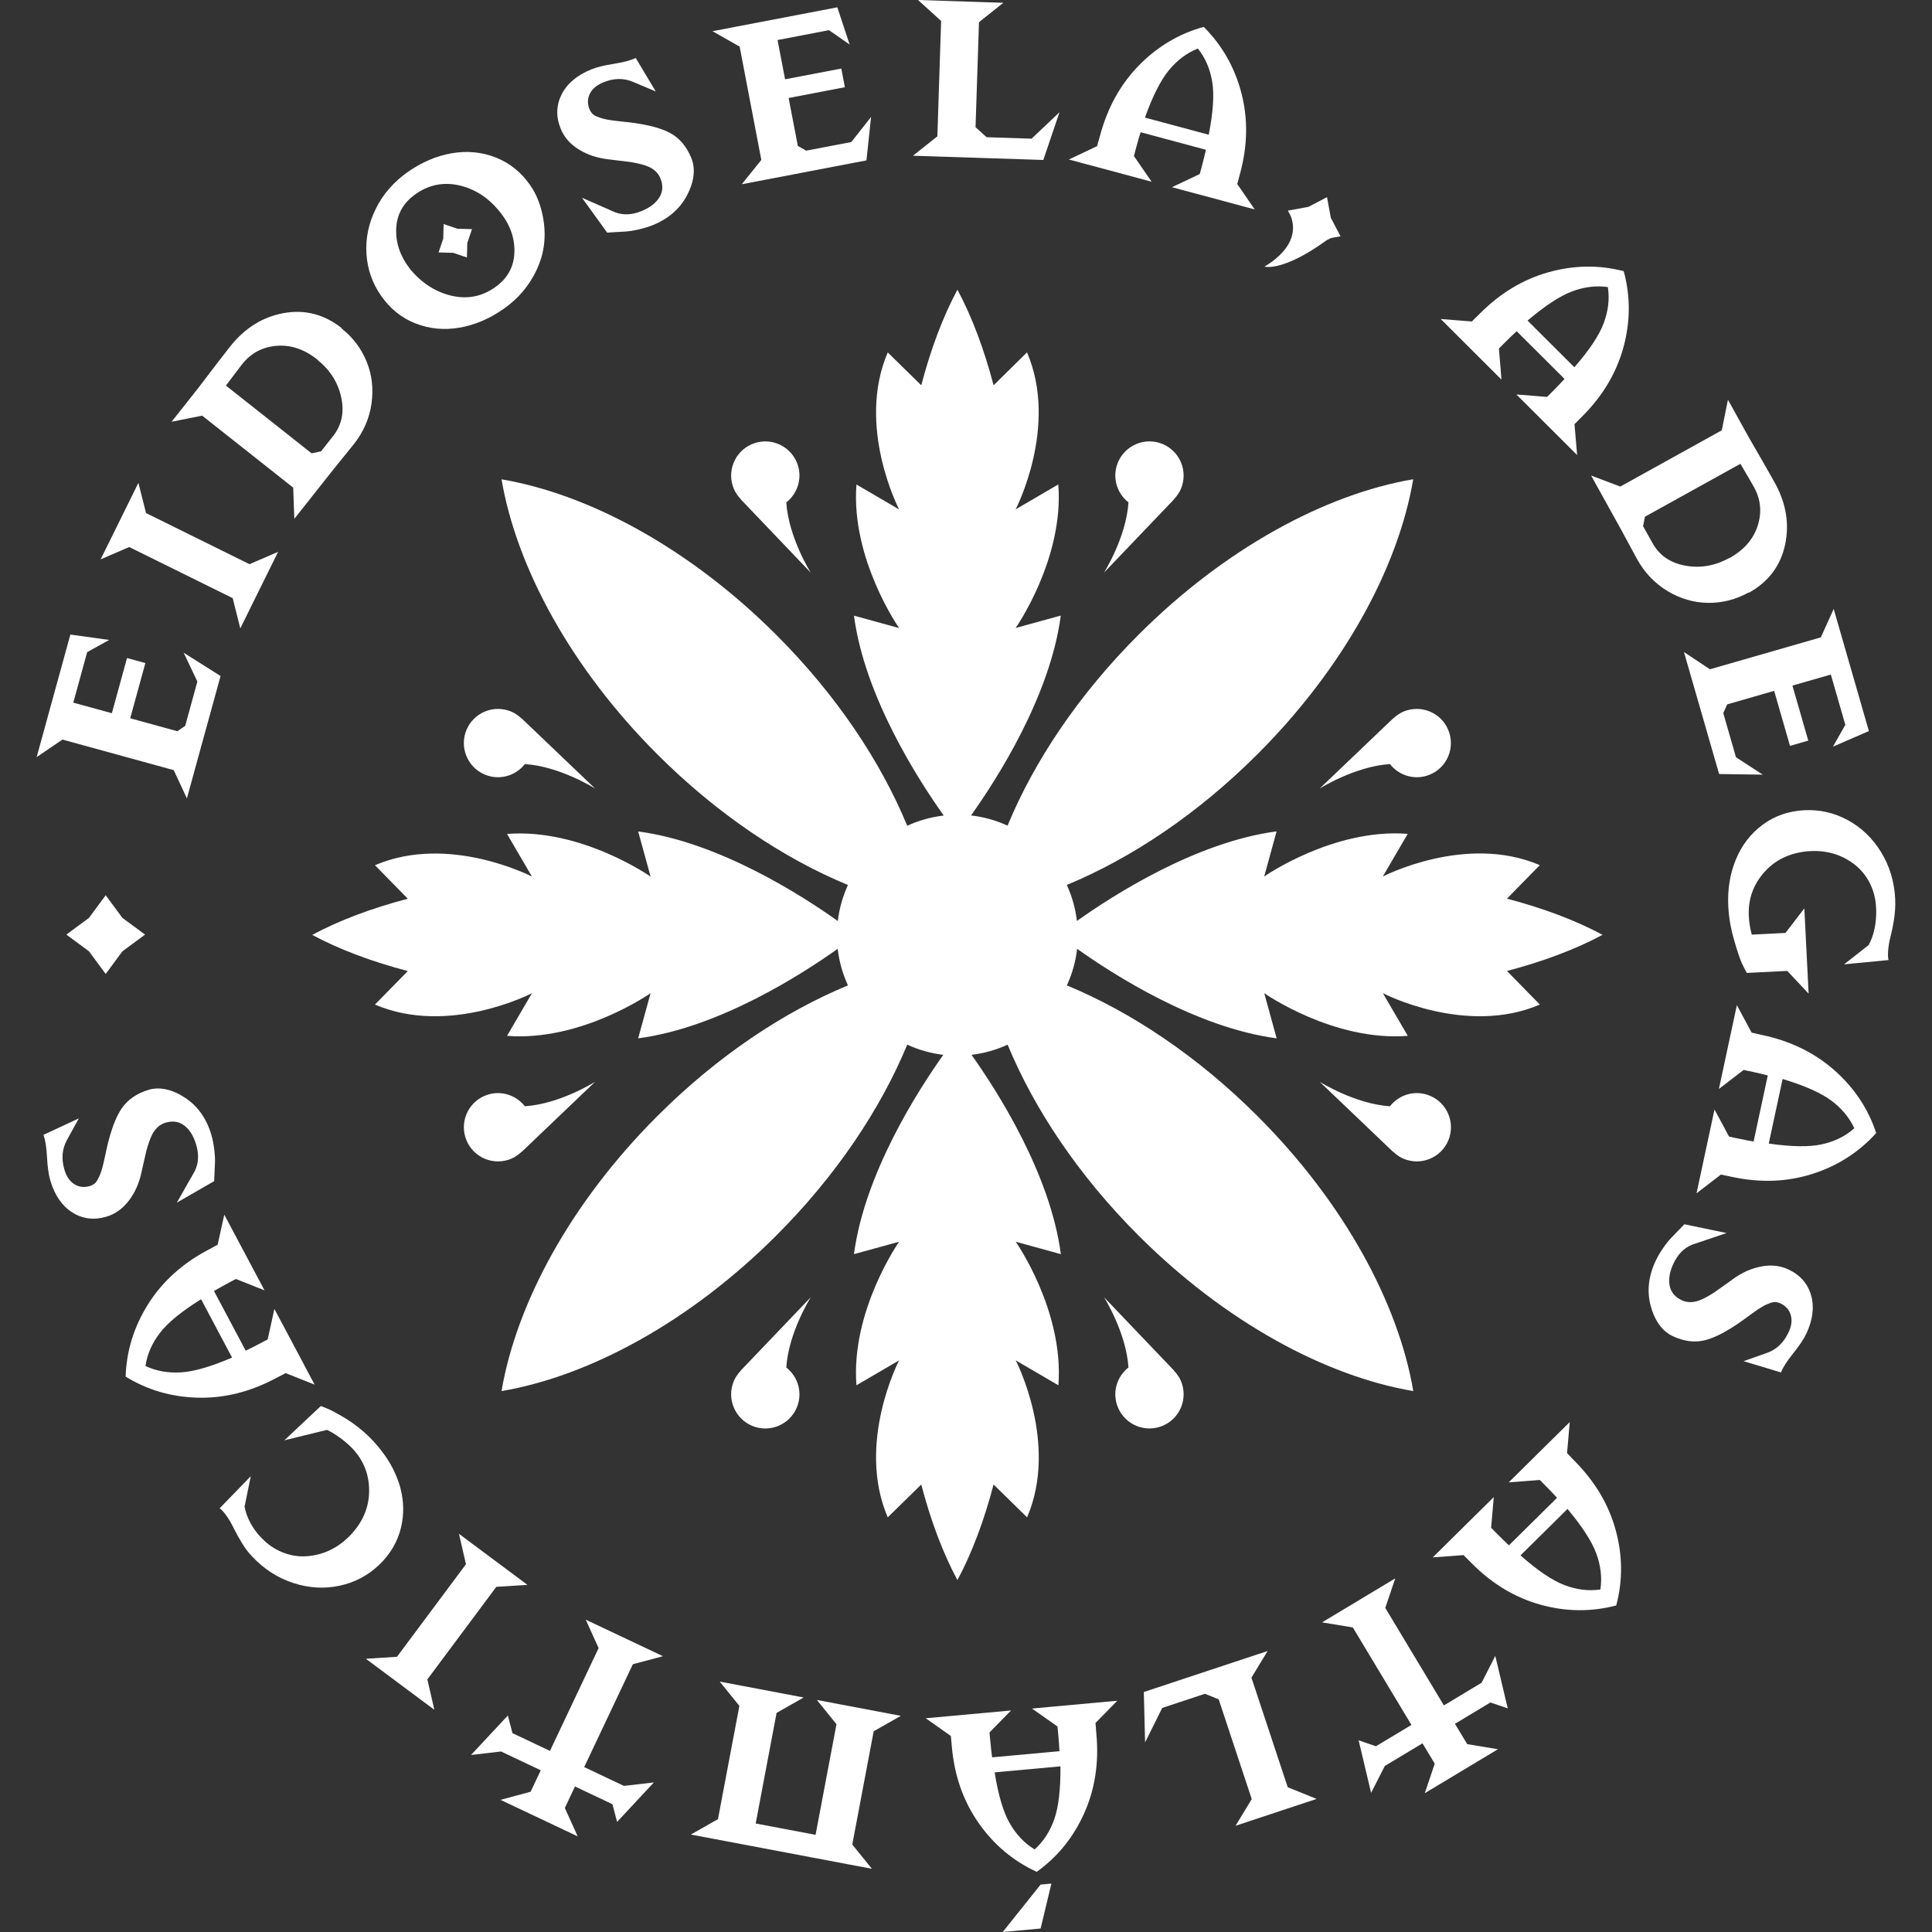 <?xml version="1.0" encoding="utf-8"?>
<!-- Generator: Adobe Illustrator 27.8.0, SVG Export Plug-In . SVG Version: 6.00 Build 0)  -->
<svg version="1.1" id="Layer_1" xmlns="http://www.w3.org/2000/svg" xmlns:xlink="http://www.w3.org/1999/xlink" x="0px" y="0px"
	 viewBox="0 0 50 50" style="enable-background:new 0 0 50 50;" xml:space="preserve">
<rect x="0" y="0" width="50" height="50" fill="#333333" stroke="none"/>
<style type="text/css">
	.st0{fill:#FFFFFF;}
</style>
<g>
	<g>
		<g>
			<g>
				<path class="st0" d="M38.996,25.13c0.943-0.247,1.783-0.564,2.478-0.937c-0.695-0.373-1.535-0.69-2.478-0.937l0.005,0
					l0.849-0.866c-1.916-0.823-4.063,0.294-4.063,0.294l0.645-1.104c-1.925-0.15-3.715,1.104-3.715,1.104l0.321-1.168
					c-2.084,0.274-4.233,1.654-5.167,2.318c-0.038-0.32-0.126-0.634-0.262-0.932c1.666-0.689,3.388-1.836,4.937-3.386
					c2.24-2.24,3.643-4.843,4.028-7.113c-2.27,0.386-4.873,1.788-7.113,4.028c-1.549,1.549-2.697,3.271-3.386,4.937
					c-0.302-0.139-0.621-0.228-0.945-0.264c0.662-0.929,2.049-3.084,2.323-5.173l-1.168,0.321c0,0,1.255-1.79,1.104-3.715
					l-1.104,0.645c0,0,1.117-2.147,0.294-4.063L25.715,9.97l0,0.005c-0.247-0.943-0.564-1.783-0.937-2.478
					c-0.373,0.695-0.69,1.535-0.937,2.478l0-0.005l-0.866-0.849c-0.823,1.916,0.294,4.063,0.294,4.063l-1.104-0.645
					c-0.15,1.925,1.104,3.715,1.104,3.715l-1.168-0.321c0.274,2.09,1.661,4.244,2.323,5.173c-0.324,0.037-0.643,0.126-0.945,0.264
					c-0.689-1.666-1.836-3.388-3.386-4.937c-2.24-2.24-4.843-3.643-7.113-4.028c0.386,2.27,1.788,4.873,4.028,7.113
					c1.549,1.549,3.271,2.697,4.937,3.386c-0.137,0.298-0.225,0.612-0.262,0.932c-0.933-0.664-3.082-2.045-5.167-2.318l0.321,1.168
					c0,0-1.79-1.255-3.715-1.104l0.645,1.104c0,0-2.147-1.117-4.063-0.294l0.849,0.866l0.005,0
					c-0.943,0.247-1.783,0.564-2.478,0.937c0.695,0.373,1.535,0.69,2.478,0.937l-0.005,0l-0.849,0.866
					c1.916,0.823,4.063-0.294,4.063-0.294l-0.645,1.104c1.925,0.151,3.715-1.104,3.715-1.104l-0.321,1.168
					c2.083-0.273,4.23-1.652,5.164-2.317c0.037,0.325,0.126,0.645,0.265,0.947c-1.666,0.689-3.388,1.836-4.937,3.386
					c-2.24,2.24-3.643,4.843-4.028,7.113c2.27-0.386,4.873-1.788,7.113-4.028c1.549-1.549,2.697-3.271,3.386-4.937
					c0.299,0.137,0.614,0.225,0.934,0.263c-0.667,0.938-2.039,3.08-2.312,5.158l1.168-0.321c0,0-1.255,1.79-1.104,3.715l1.104-0.645
					c0,0-1.117,2.147-0.294,4.063l0.866-0.849l0-0.005c0.247,0.943,0.564,1.783,0.937,2.478c0.373-0.695,0.69-1.535,0.937-2.478
					l0,0.005l0.866,0.849c0.823-1.916-0.294-4.063-0.294-4.063l1.104,0.645c0.151-1.925-1.104-3.715-1.104-3.715l1.168,0.321
					c-0.273-2.078-1.645-4.22-2.312-5.158c0.321-0.038,0.636-0.126,0.934-0.263c0.689,1.666,1.836,3.388,3.386,4.937
					c2.24,2.24,4.843,3.643,7.113,4.028c-0.386-2.27-1.788-4.873-4.028-7.113c-1.549-1.549-3.271-2.697-4.937-3.386
					c0.139-0.303,0.228-0.622,0.265-0.947c0.934,0.665,3.082,2.043,5.164,2.317l-0.321-1.168c0,0,1.79,1.255,3.715,1.104
					l-0.645-1.104c0,0,2.147,1.117,4.063,0.294l-0.849-0.866L38.996,25.13z"/>
				<path class="st0" d="M30.385,12.921l-0.004-0.001c0.093-0.096,0.168-0.211,0.21-0.347c0.147-0.466-0.112-0.962-0.577-1.109
					c-0.466-0.147-0.962,0.112-1.109,0.577c-0.114,0.362,0.018,0.74,0.3,0.96c-0.059,0.911-0.634,1.819-0.634,1.819L30.385,12.921z"
					/>
				<path class="st0" d="M19.169,35.471l0.004,0.001c-0.093,0.096-0.168,0.211-0.21,0.347c-0.147,0.466,0.112,0.962,0.577,1.109
					c0.466,0.147,0.962-0.112,1.109-0.577c0.114-0.362-0.018-0.74-0.3-0.96c0.059-0.911,0.634-1.819,0.634-1.819L19.169,35.471z"/>
				<path class="st0" d="M19.173,12.92l-0.004,0.001l1.814,1.9c0,0-0.575-0.908-0.634-1.819c0.282-0.221,0.414-0.599,0.3-0.96
					c-0.147-0.466-0.643-0.724-1.109-0.577c-0.466,0.147-0.724,0.643-0.577,1.109C19.006,12.709,19.081,12.824,19.173,12.92z"/>
				<path class="st0" d="M30.381,35.472l0.004-0.001l-1.814-1.9c0,0,0.574,0.908,0.634,1.819c-0.282,0.221-0.414,0.599-0.3,0.96
					c0.147,0.466,0.643,0.724,1.109,0.577c0.466-0.147,0.724-0.643,0.577-1.109C30.549,35.683,30.474,35.567,30.381,35.472z"/>
				<path class="st0" d="M36.932,28.33c-0.362-0.114-0.74,0.018-0.96,0.3c-0.911-0.059-1.819-0.634-1.819-0.634l1.9,1.814
					l0.001-0.004c0.096,0.093,0.211,0.168,0.347,0.21c0.466,0.147,0.962-0.112,1.109-0.577
					C37.656,28.973,37.397,28.476,36.932,28.33z"/>
				<path class="st0" d="M12.623,20.074c0.362,0.114,0.74-0.018,0.96-0.3c0.911,0.059,1.819,0.634,1.819,0.634l-1.9-1.814
					l-0.001,0.004c-0.096-0.093-0.211-0.168-0.347-0.21c-0.466-0.147-0.962,0.112-1.109,0.577
					C11.899,19.43,12.157,19.927,12.623,20.074z"/>
				<path class="st0" d="M36.053,18.598l-0.001-0.004l-1.9,1.814c0,0,0.908-0.574,1.819-0.634c0.221,0.282,0.599,0.414,0.96,0.3
					c0.466-0.147,0.724-0.643,0.577-1.109c-0.147-0.466-0.643-0.724-1.109-0.577C36.264,18.43,36.149,18.505,36.053,18.598z"/>
				<path class="st0" d="M13.501,29.806l0.001,0.004l1.9-1.814c0,0-0.908,0.575-1.819,0.634c-0.221-0.282-0.599-0.414-0.96-0.3
					c-0.466,0.147-0.724,0.643-0.577,1.109c0.147,0.466,0.643,0.724,1.109,0.577C13.29,29.973,13.406,29.898,13.501,29.806z"/>
			</g>
		</g>
	</g>
	<polygon class="st0" points="27.42,2.904 26.697,3.589 25.533,3.551 25.247,3.292 25.336,0.574 25.967,0.072 25.353,0.052 
		24.373,0.02 23.758,0 24.356,0.542 24.259,3.528 23.627,4.03 24.242,4.05 25.141,4.079 25.222,4.082 27,4.14 27,4.139 27.001,4.14 
			"/>
	<polygon class="st0" points="45.62,20.048 44.927,19.598 44.598,18.455 44.7,18.229 45.915,17.879 46.325,19.303 46.798,19.167 
		46.388,17.743 47.382,17.457 47.757,18.759 47.436,19.324 48.366,18.92 48.361,18.916 48.365,18.915 47.902,17.307 47.85,17.128 
		47.626,16.35 47.456,15.759 47.123,16.495 44.253,17.321 43.581,16.875 43.751,17.466 43.975,18.244 44.027,18.423 44.49,20.031 
		44.491,20.031 44.49,20.032 	"/>
	<g>
		<polygon class="st0" points="3.754,24.187 3.168,24.62 2.735,25.206 2.303,24.62 1.717,24.187 2.303,23.755 2.735,23.169 
			3.168,23.755 		"/>
	</g>
	<path class="st0" d="M34.692,6.115l-0.251-0.48l-0.098-0.533l-0.48,0.251l-0.533,0.098l0.075,0.143
		c0.099,0.25,0.174,0.79-0.68,1.306c0,0,0.459,0.141,1.571-0.656c0,0,0.105-0.082,0.206-0.094l0,0L34.692,6.115z"/>
	<polygon class="st0" points="4.753,16.892 5.108,17.638 4.793,18.785 4.589,18.924 3.37,18.589 3.762,17.16 3.287,17.03 
		2.895,18.458 1.897,18.184 2.256,16.877 2.825,16.562 1.821,16.422 1.823,16.428 1.82,16.427 1.376,18.04 1.326,18.22 
		1.112,19.001 0.949,19.594 1.616,19.14 4.496,19.931 4.837,20.663 5,20.07 5.214,19.289 5.264,19.11 5.708,17.496 5.707,17.496 
		5.708,17.495 	"/>
	<polygon class="st0" points="3.779,13.278 3.582,12.495 3.31,13.047 2.876,13.926 2.603,14.477 3.344,14.157 6.022,15.48 
		6.219,16.263 6.491,15.711 6.925,14.833 7.198,14.281 6.457,14.601 	"/>
	<path class="st0" d="M7.342,8.103C6.796,8.202,6.333,8.492,5.955,8.969c-0.174,0.22-0.451,0.581-0.829,1.079l-0.304,0.385
		L4.44,10.915l0.792-0.158l2.356,1.863l0.029,0.807l0.382-0.482l0.615-0.778l0,0l0.54-0.668c0.253-0.319,0.406-0.672,0.46-1.051
		c0.054-0.379,0.015-0.741-0.124-1.085C9.351,9.019,9.133,8.732,8.838,8.499l0.006-0.007C8.391,8.134,7.888,8.004,7.342,8.103z
		 M8.309,11.68l-0.245,0.052L5.847,9.979c0.209-0.275,0.308-0.412,0.422-0.556C6.494,9.139,6.791,8.98,7.157,8.95
		c0.366-0.03,0.718,0.088,1.051,0.352l0.001,0.006c0.326,0.258,0.533,0.581,0.619,0.963c0.086,0.382,0.022,0.725-0.209,1.016
		L8.309,11.68z"/>
	<g>
		<path class="st0" d="M13.722,4.794c0.169,0.242,0.271,0.521,0.328,0.814c0.057,0.293,0.061,0.58,0.007,0.863
			c-0.054,0.283-0.171,0.561-0.347,0.832c-0.177,0.271-0.404,0.5-0.683,0.695c-0.363,0.254-0.742,0.414-1.137,0.482
			c-0.395,0.068-0.774,0.032-1.135-0.109s-0.659-0.381-0.894-0.719C9.635,7.329,9.51,6.969,9.484,6.572
			c-0.026-0.397,0.053-0.785,0.24-1.166c0.187-0.381,0.466-0.701,0.836-0.96c0.36-0.251,0.739-0.412,1.133-0.48
			c0.395-0.068,0.774-0.032,1.135,0.109C13.189,4.217,13.487,4.456,13.722,4.794L13.722,4.794z M12.9,5.438
			c-0.287-0.34-0.628-0.555-1.027-0.643c-0.399-0.087-0.769-0.015-1.11,0.223c-0.327,0.228-0.497,0.532-0.51,0.912
			c-0.013,0.38,0.119,0.741,0.399,1.08c0.296,0.339,0.644,0.555,1.045,0.646s0.771,0.019,1.109-0.217
			c0.327-0.228,0.497-0.532,0.507-0.916c0.011-0.384-0.125-0.742-0.409-1.079L12.9,5.438z"/>
		<polygon class="st0" points="12.215,5.93 12.094,6.287 12.084,6.664 11.727,6.543 11.35,6.533 11.471,6.176 11.481,5.799 
			11.838,5.92 		"/>
	</g>
	<path class="st0" d="M17.333,3.437c-0.175-0.092-0.408-0.165-0.695-0.218c-0.12-0.022-0.248-0.042-0.387-0.057
		c-0.026-0.004-0.082-0.01-0.167-0.018c-0.01-0.001-0.018-0.002-0.028-0.003c-0.071-0.007-0.124-0.014-0.155-0.018
		c-0.036-0.005-0.092-0.011-0.165-0.024S15.609,3.073,15.57,3.06c-0.039-0.013-0.084-0.028-0.131-0.048
		c-0.047-0.019-0.085-0.042-0.113-0.074s-0.051-0.066-0.067-0.103c-0.06-0.145-0.058-0.281,0.006-0.409
		c0.063-0.128,0.179-0.224,0.348-0.294c0.268-0.111,0.522-0.116,0.763-0.016l0.003,0.001l0.592,0.25L16.452,1.5
		c-0.133,0.065-0.321,0.113-0.567,0.152S15.441,1.738,15.292,1.8c-0.364,0.15-0.619,0.367-0.759,0.647s-0.148,0.579-0.02,0.89
		c0.09,0.219,0.246,0.397,0.473,0.536c0.22,0.134,0.473,0.218,0.764,0.251c0.01,0.001,0.019,0.003,0.028,0.004
		c0.001,0,0.002,0,0.002,0l0.537,0.065c0.155,0.026,0.282,0.055,0.38,0.088c0.196,0.064,0.329,0.174,0.393,0.332
		c0.073,0.178,0.068,0.34-0.021,0.488c-0.089,0.148-0.242,0.269-0.462,0.36c-0.244,0.101-0.472,0.112-0.677,0.037
		c-0.005-0.002-0.01-0.004-0.015-0.006l-0.853-0.374l0.653,0.904c0.022-0.004,0.089-0.008,0.198-0.014
		c0.109-0.006,0.204-0.011,0.288-0.017c0.085-0.006,0.194-0.022,0.327-0.053s0.258-0.068,0.374-0.115
		c0.405-0.167,0.697-0.423,0.879-0.769c0.182-0.346,0.226-0.684,0.11-0.965C17.767,3.785,17.58,3.567,17.333,3.437z"/>
	<polygon class="st0" points="22.543,3.027 22.031,3.676 20.863,3.899 20.648,3.777 20.41,2.536 21.865,2.257 21.773,1.774 
		20.318,2.052 20.123,1.036 21.454,0.781 21.988,1.152 21.67,0.189 21.666,0.194 21.665,0.19 20.022,0.505 19.838,0.54 
		19.043,0.692 18.439,0.808 19.142,1.206 19.703,4.139 19.197,4.768 19.801,4.653 20.597,4.501 20.78,4.465 22.423,4.151 
		22.423,4.15 22.424,4.151 	"/>
	<path class="st0" d="M32.02,4.763l0.04-0.149l0,0c0.003-0.013,0.006-0.026,0.01-0.039l0.026-0.095
		c0.194-0.722,0.204-1.414,0.03-2.077c-0.174-0.663-0.498-1.232-0.973-1.707c-0.64,0.175-1.198,0.508-1.676,0.995
		c-0.479,0.488-0.813,1.093-1.006,1.811l-0.026,0.095c-0.008,0.029-0.016,0.056-0.025,0.082l-0.028,0.104l-0.73,0.345l0.559,0.15
		l0.035,0.009l0.954,0.256l0.032,0.009l0.562,0.151l-0.458-0.664l0.033-0.124c0.002-0.007,0.003-0.013,0.004-0.02
		c0.058-0.216,0.105-0.375,0.136-0.473l1.69,0.454c-0.022,0.101-0.061,0.262-0.119,0.478l-0.04,0.15l-0.72,0.341l0.559,0.15
		l0.035,0.009l0.954,0.256l0.032,0.009l0.562,0.151L32.02,4.763z M31.278,3.486l-1.647-0.443c0.202-0.562,0.409-0.97,0.622-1.228
		s0.463-0.446,0.748-0.559c0.194,0.242,0.316,0.53,0.371,0.86s0.025,0.785-0.089,1.366L31.278,3.486z"/>
	<path class="st0" d="M40.748,10.978l0.109-0.11l0,0c0.009-0.01,0.018-0.019,0.028-0.029l0.07-0.07
		c0.528-0.529,0.881-1.125,1.061-1.786s0.182-1.317,0.006-1.965c-0.643-0.167-1.291-0.156-1.949,0.028s-1.249,0.543-1.774,1.069
		l-0.07,0.07c-0.021,0.021-0.042,0.041-0.062,0.059l-0.076,0.076l-0.805-0.064l0.41,0.409l0.026,0.026l0.7,0.698l0.024,0.024
		l0.412,0.411l-0.066-0.804l0.091-0.091c0.005-0.005,0.009-0.01,0.014-0.015c0.158-0.158,0.278-0.273,0.354-0.342l1.239,1.235
		c-0.07,0.076-0.183,0.196-0.341,0.355l-0.11,0.11l-0.795-0.063l0.41,0.409l0.026,0.026l0.7,0.698l0.024,0.024l0.412,0.411
		L40.748,10.978z M40.741,9.501l-1.208-1.204c0.455-0.387,0.838-0.637,1.151-0.755c0.313-0.118,0.623-0.156,0.927-0.112
		c0.048,0.307,0.01,0.617-0.106,0.931s-0.369,0.694-0.758,1.14L40.741,9.501z"/>
	<path class="st0" d="M46.196,14.106c0.119-0.542,0.03-1.081-0.265-1.613c-0.136-0.245-0.362-0.64-0.676-1.181l-0.238-0.429
		l-0.298-0.538l-0.159,0.791l-2.627,1.456l-0.755-0.285l0.298,0.538l0.481,0.867l0,0l0.409,0.756
		c0.197,0.356,0.464,0.633,0.792,0.83c0.329,0.196,0.678,0.3,1.049,0.304c0.371,0.004,0.72-0.087,1.048-0.269l0.004,0.008
		C45.764,15.062,46.077,14.648,46.196,14.106z M42.523,13.619l0.047-0.246l2.472-1.37c0.173,0.299,0.262,0.443,0.351,0.604
		c0.176,0.317,0.208,0.652,0.095,1.002c-0.113,0.349-0.358,0.628-0.73,0.834l-0.006-0.002c-0.364,0.202-0.742,0.268-1.127,0.2
		c-0.386-0.068-0.677-0.26-0.857-0.585L42.523,13.619z"/>
	<path class="st0" d="M46.807,25.715l-0.031-0.614l-0.049-0.979l-0.031-0.614l-0.488,0.636l-0.871,0.044
		c-0.043-0.146-0.069-0.306-0.078-0.48c-0.021-0.425,0.108-0.799,0.388-1.122s0.656-0.508,1.124-0.554
		c0.46-0.041,0.86,0.069,1.204,0.325c0.345,0.256,0.554,0.672,0.576,1.106c0,0,0.056,0.553-0.192,0.996l-0.635,0.498l1.151-0.111
		c-0.021-0.078-0.016-0.197-0.004-0.308c0.014-0.125,0.041-0.247,0.072-0.369c0.024-0.093,0.047-0.208,0.069-0.344
		c0.031-0.19,0.044-0.379,0.035-0.562c-0.023-0.452-0.146-0.858-0.37-1.219s-0.511-0.633-0.862-0.822s-0.722-0.273-1.115-0.254
		c-0.411,0.021-0.773,0.146-1.084,0.377s-0.543,0.534-0.694,0.904c-0.152,0.371-0.217,0.777-0.194,1.22
		c0.014,0.273,0.064,0.562,0.151,0.862s0.155,0.503,0.205,0.608s0.09,0.184,0.124,0.24l1.046-0.052L46.807,25.715z"/>
	<path class="st0" d="M44.538,30.397l0.151,0.032l0,0c0.013,0.002,0.026,0.005,0.04,0.008l0.096,0.021
		c0.731,0.157,1.423,0.131,2.076-0.076c0.653-0.208,1.205-0.561,1.655-1.059c-0.208-0.631-0.568-1.17-1.08-1.623
		s-1.133-0.756-1.86-0.912l-0.096-0.021c-0.029-0.006-0.057-0.013-0.083-0.02l-0.105-0.023l-0.382-0.711l-0.121,0.566l-0.008,0.035
		l-0.207,0.966l-0.007,0.033l-0.122,0.569l0.64-0.492l0.126,0.027c0.007,0.001,0.013,0.002,0.02,0.003
		c0.219,0.047,0.38,0.086,0.479,0.112l-0.367,1.711c-0.102-0.017-0.264-0.048-0.483-0.095l-0.152-0.033l-0.377-0.702L44.25,29.28
		l-0.008,0.035l-0.207,0.966l-0.007,0.033l-0.122,0.569L44.538,30.397z M45.776,29.591l0.358-1.667
		c0.572,0.173,0.99,0.359,1.258,0.558c0.268,0.199,0.469,0.439,0.597,0.718c-0.232,0.207-0.513,0.343-0.84,0.415
		s-0.783,0.065-1.369-0.019L45.776,29.591z"/>
	<path class="st0" d="M44.136,34.682c0.191-0.05,0.412-0.153,0.66-0.307c0.104-0.064,0.211-0.136,0.325-0.219
		c0.022-0.015,0.067-0.048,0.136-0.099c0.008-0.006,0.015-0.011,0.022-0.017c0.057-0.042,0.101-0.073,0.127-0.091
		c0.03-0.021,0.075-0.054,0.138-0.093s0.111-0.067,0.148-0.084s0.081-0.036,0.129-0.053c0.048-0.017,0.091-0.026,0.134-0.021
		c0.042,0.005,0.082,0.014,0.119,0.031c0.142,0.067,0.232,0.169,0.271,0.306c0.039,0.137,0.019,0.286-0.06,0.452
		c-0.124,0.262-0.308,0.437-0.553,0.525l-0.003,0.001l-0.606,0.214l0.968,0.291c0.055-0.137,0.161-0.3,0.317-0.494
		s0.27-0.363,0.339-0.508c0.168-0.356,0.21-0.688,0.125-0.99c-0.085-0.302-0.28-0.528-0.584-0.671
		c-0.215-0.101-0.449-0.128-0.711-0.078c-0.253,0.048-0.497,0.157-0.733,0.329c-0.008,0.006-0.016,0.011-0.023,0.017
		c-0.001,0.001-0.001,0.001-0.002,0.002l-0.441,0.314c-0.132,0.085-0.245,0.149-0.34,0.191c-0.188,0.084-0.36,0.092-0.514,0.02
		c-0.174-0.082-0.279-0.206-0.313-0.375c-0.034-0.169-0.002-0.362,0.099-0.577c0.113-0.239,0.273-0.401,0.475-0.483
		c0.005-0.002,0.01-0.004,0.015-0.006l0.883-0.298l-1.092-0.228c-0.014,0.018-0.061,0.065-0.137,0.143
		c-0.076,0.078-0.143,0.145-0.201,0.207c-0.059,0.061-0.129,0.147-0.206,0.259c-0.077,0.112-0.145,0.224-0.198,0.337
		c-0.187,0.397-0.23,0.782-0.131,1.16c0.099,0.378,0.294,0.658,0.569,0.788C43.58,34.717,43.866,34.752,44.136,34.682z"/>
	<path class="st0" d="M37.877,40.246l0.109,0.11l0,0c0.01,0.009,0.019,0.018,0.029,0.028l0.069,0.07
		c0.525,0.532,1.118,0.889,1.779,1.074s1.315,0.191,1.965,0.021c0.171-0.641,0.166-1.29-0.014-1.95
		c-0.18-0.659-0.534-1.253-1.056-1.782l-0.069-0.07c-0.021-0.021-0.04-0.042-0.058-0.063l-0.076-0.077l0.07-0.804l-0.412,0.407
		l-0.026,0.025l-0.703,0.695l-0.024,0.024l-0.414,0.409l0.805-0.061l0.09,0.091c0.005,0.005,0.01,0.009,0.015,0.014
		c0.157,0.159,0.271,0.28,0.34,0.356l-1.245,1.23c-0.076-0.07-0.195-0.185-0.352-0.344l-0.109-0.11l0.069-0.794l-0.412,0.407
		l-0.026,0.025l-0.703,0.695l-0.024,0.024l-0.414,0.409L37.877,40.246z M39.354,40.25l1.213-1.199
		c0.383,0.458,0.631,0.842,0.746,1.156c0.115,0.314,0.151,0.624,0.105,0.928c-0.307,0.046-0.617,0.006-0.93-0.113
		c-0.313-0.119-0.691-0.374-1.135-0.766L39.354,40.25z"/>
	<polygon class="st0" points="35.839,45.703 36.814,45.117 37.131,45.643 36.873,46.408 37.4,46.091 38.24,45.586 38.767,45.27 
		37.971,45.138 37.654,44.612 38.573,44.059 38.573,44.06 39.021,44.213 38.95,43.917 38.842,43.46 38.698,42.854 38.344,43.549 
		37.368,44.136 35.851,41.613 36.109,40.848 35.582,41.165 34.742,41.67 34.215,41.987 35.011,42.118 36.528,44.641 35.609,45.193 
		35.161,45.039 35.232,45.336 35.34,45.793 35.484,46.399 	"/>
	<polygon class="st0" points="29.635,45.093 30.078,44.201 31.183,43.835 31.54,43.979 32.395,46.561 31.976,47.251 32.56,47.057 
		33.49,46.749 34.074,46.556 33.326,46.253 32.387,43.417 32.806,42.728 32.222,42.921 31.369,43.204 31.292,43.229 29.603,43.789 
		29.603,43.789 29.602,43.789 	"/>
	<g>
		<g>
			<path class="st0" d="M26.93,48.773l0.28-0.026l-0.279,1.163L25.951,50L26.93,48.773z"/>
		</g>
		<path class="st0" d="M24.608,44.927l0.014,0.154l0,0c0.002,0.013,0.003,0.026,0.004,0.04l0.009,0.098
			c0.068,0.744,0.298,1.397,0.691,1.959c0.393,0.562,0.894,0.984,1.504,1.265c0.54-0.386,0.948-0.891,1.228-1.514
			s0.384-1.307,0.317-2.047l-0.009-0.098c-0.003-0.03-0.004-0.058-0.005-0.086l-0.01-0.107l0.565-0.576l-0.576,0.053l-0.036,0.003
			l-0.984,0.09l-0.033,0.003l-0.579,0.053l0.66,0.465l0.012,0.128c0.001,0.007,0.002,0.013,0.003,0.02
			c0.02,0.223,0.031,0.388,0.036,0.491l-1.743,0.159c-0.014-0.102-0.033-0.267-0.054-0.489l-0.014-0.155l0.558-0.569l-0.576,0.053
			l-0.036,0.003l-0.984,0.09l-0.033,0.003l-0.579,0.053L24.608,44.927z M25.746,45.868l1.698-0.155
			c0.005,0.597-0.048,1.051-0.159,1.367c-0.111,0.316-0.28,0.578-0.508,0.783c-0.266-0.16-0.48-0.388-0.646-0.678
			s-0.296-0.728-0.389-1.313L25.746,45.868z"/>
	</g>
	<polygon class="st0" points="18.581,47.079 17.879,47.478 18.483,47.592 19.271,47.741 19.447,47.774 20.051,47.889 20.393,47.953 
		20.997,48.068 21.15,48.096 21.96,48.25 22.565,48.364 22.057,47.736 22.611,44.805 23.313,44.406 22.709,44.291 21.745,44.109 
		21.141,43.995 21.648,44.623 21.107,47.485 19.557,47.192 20.098,44.33 20.799,43.931 20.195,43.816 19.232,43.634 18.627,43.52 
		19.135,44.148 	"/>
	<polygon class="st0" points="12.967,45.328 13.995,45.815 13.732,46.37 12.953,46.58 13.509,46.843 14.395,47.262 14.951,47.525 
		14.618,46.79 14.881,46.234 15.85,46.693 15.85,46.693 15.97,47.151 16.178,46.928 16.498,46.584 16.923,46.129 16.148,46.219 
		15.119,45.732 16.378,43.071 17.157,42.862 16.601,42.599 15.715,42.18 15.159,41.917 15.492,42.652 14.233,45.313 13.263,44.854 
		13.143,44.397 12.936,44.619 12.615,44.963 12.19,45.419 	"/>
	<polygon class="st0" points="10.274,42.877 9.469,42.929 9.962,43.296 10.748,43.882 11.241,44.249 11.06,43.463 12.845,41.067 
		13.65,41.016 13.157,40.648 12.371,40.063 11.878,39.695 12.059,40.482 	"/>
	<path class="st0" d="M8.464,37.005c0.383,0.186,0.658,0.483,0.658,0.483c0.291,0.31,0.435,0.679,0.431,1.106
		c-0.004,0.427-0.171,0.812-0.498,1.15c-0.324,0.329-0.7,0.504-1.128,0.532c-0.428,0.028-0.857-0.153-1.154-0.47
		c0,0-0.346-0.314-0.444-0.812l0.161-0.79l-0.805,0.83c0.066,0.045,0.14,0.14,0.203,0.232c0.07,0.104,0.129,0.215,0.184,0.328
		c0.042,0.086,0.099,0.189,0.17,0.307c0.099,0.165,0.157,0.246,0.283,0.38c0.31,0.33,0.667,0.559,1.071,0.689
		c0.405,0.13,0.8,0.152,1.189,0.069s0.727-0.259,1.014-0.529c0.3-0.282,0.494-0.612,0.582-0.989
		c0.077-0.331,0.071-0.665-0.016-0.999l0,0c0,0-0.019-0.09-0.076-0.237c-0.094-0.254-0.229-0.495-0.405-0.723
		c-0.247-0.33-0.614-0.688-1.152-0.975c-0.073-0.043-0.133-0.075-0.179-0.096c-0.106-0.048-0.188-0.082-0.25-0.103l-0.944,0.887
		L8.464,37.005z"/>
	<path class="st0" d="M5.633,32.214l-0.137,0.073l0,0c-0.012,0.007-0.023,0.013-0.035,0.02l-0.087,0.046
		c-0.66,0.351-1.173,0.816-1.539,1.396c-0.366,0.58-0.561,1.205-0.584,1.877c0.565,0.348,1.188,0.529,1.872,0.546
		c0.683,0.017,1.354-0.152,2.01-0.501l0.087-0.046c0.027-0.014,0.052-0.026,0.077-0.038l0.095-0.051l0.75,0.298l-0.272-0.511
		L7.854,35.29L7.39,34.418l-0.016-0.03l-0.273-0.513l-0.173,0.788l-0.113,0.06c-0.006,0.003-0.011,0.007-0.017,0.01
		c-0.198,0.105-0.346,0.179-0.439,0.223l-0.821-1.545c0.089-0.052,0.233-0.134,0.43-0.239L6.105,33.1l0.741,0.294l-0.272-0.511
		l-0.017-0.032l-0.464-0.873l-0.016-0.03l-0.273-0.513L5.633,32.214z M5.206,33.628l0.8,1.506c-0.549,0.236-0.988,0.363-1.322,0.383
		c-0.334,0.02-0.642-0.034-0.919-0.165c0.044-0.307,0.171-0.593,0.375-0.858c0.204-0.265,0.557-0.554,1.059-0.867L5.206,33.628z"/>
	<path class="st0" d="M3.143,28.695c-0.109,0.164-0.206,0.388-0.289,0.668c-0.035,0.117-0.067,0.243-0.097,0.379
		c-0.007,0.025-0.018,0.08-0.035,0.164c-0.002,0.01-0.004,0.018-0.006,0.027c-0.015,0.07-0.027,0.122-0.034,0.153
		c-0.008,0.035-0.02,0.09-0.041,0.161s-0.038,0.123-0.055,0.161c-0.017,0.038-0.037,0.081-0.061,0.125
		c-0.024,0.044-0.051,0.08-0.086,0.105c-0.035,0.024-0.071,0.044-0.11,0.056c-0.15,0.044-0.286,0.029-0.406-0.048
		c-0.121-0.076-0.204-0.201-0.256-0.377c-0.082-0.278-0.061-0.531,0.063-0.76l0.001-0.003l0.31-0.563l-0.916,0.427
		c0.051,0.139,0.079,0.331,0.092,0.579c0.013,0.248,0.04,0.45,0.086,0.605c0.112,0.378,0.301,0.653,0.566,0.822
		c0.265,0.169,0.561,0.207,0.883,0.112c0.227-0.067,0.42-0.204,0.582-0.415c0.156-0.204,0.266-0.448,0.328-0.734
		c0.002-0.009,0.004-0.018,0.006-0.028c0-0.001,0-0.002,0-0.002l0.12-0.528c0.042-0.151,0.084-0.274,0.126-0.369
		c0.084-0.188,0.207-0.309,0.37-0.357c0.185-0.055,0.345-0.032,0.483,0.072c0.138,0.104,0.243,0.269,0.31,0.496
		c0.075,0.253,0.063,0.481-0.033,0.677c-0.002,0.005-0.005,0.009-0.007,0.014l-0.46,0.81l0.967-0.557
		c-0.002-0.023,0.002-0.089,0.007-0.198s0.01-0.204,0.013-0.288c0.003-0.085-0.002-0.195-0.019-0.331
		c-0.017-0.135-0.041-0.263-0.076-0.384c-0.125-0.421-0.349-0.737-0.674-0.953c-0.325-0.216-0.657-0.296-0.949-0.209
		C3.535,28.299,3.299,28.463,3.143,28.695z"/>
</g>
</svg>

